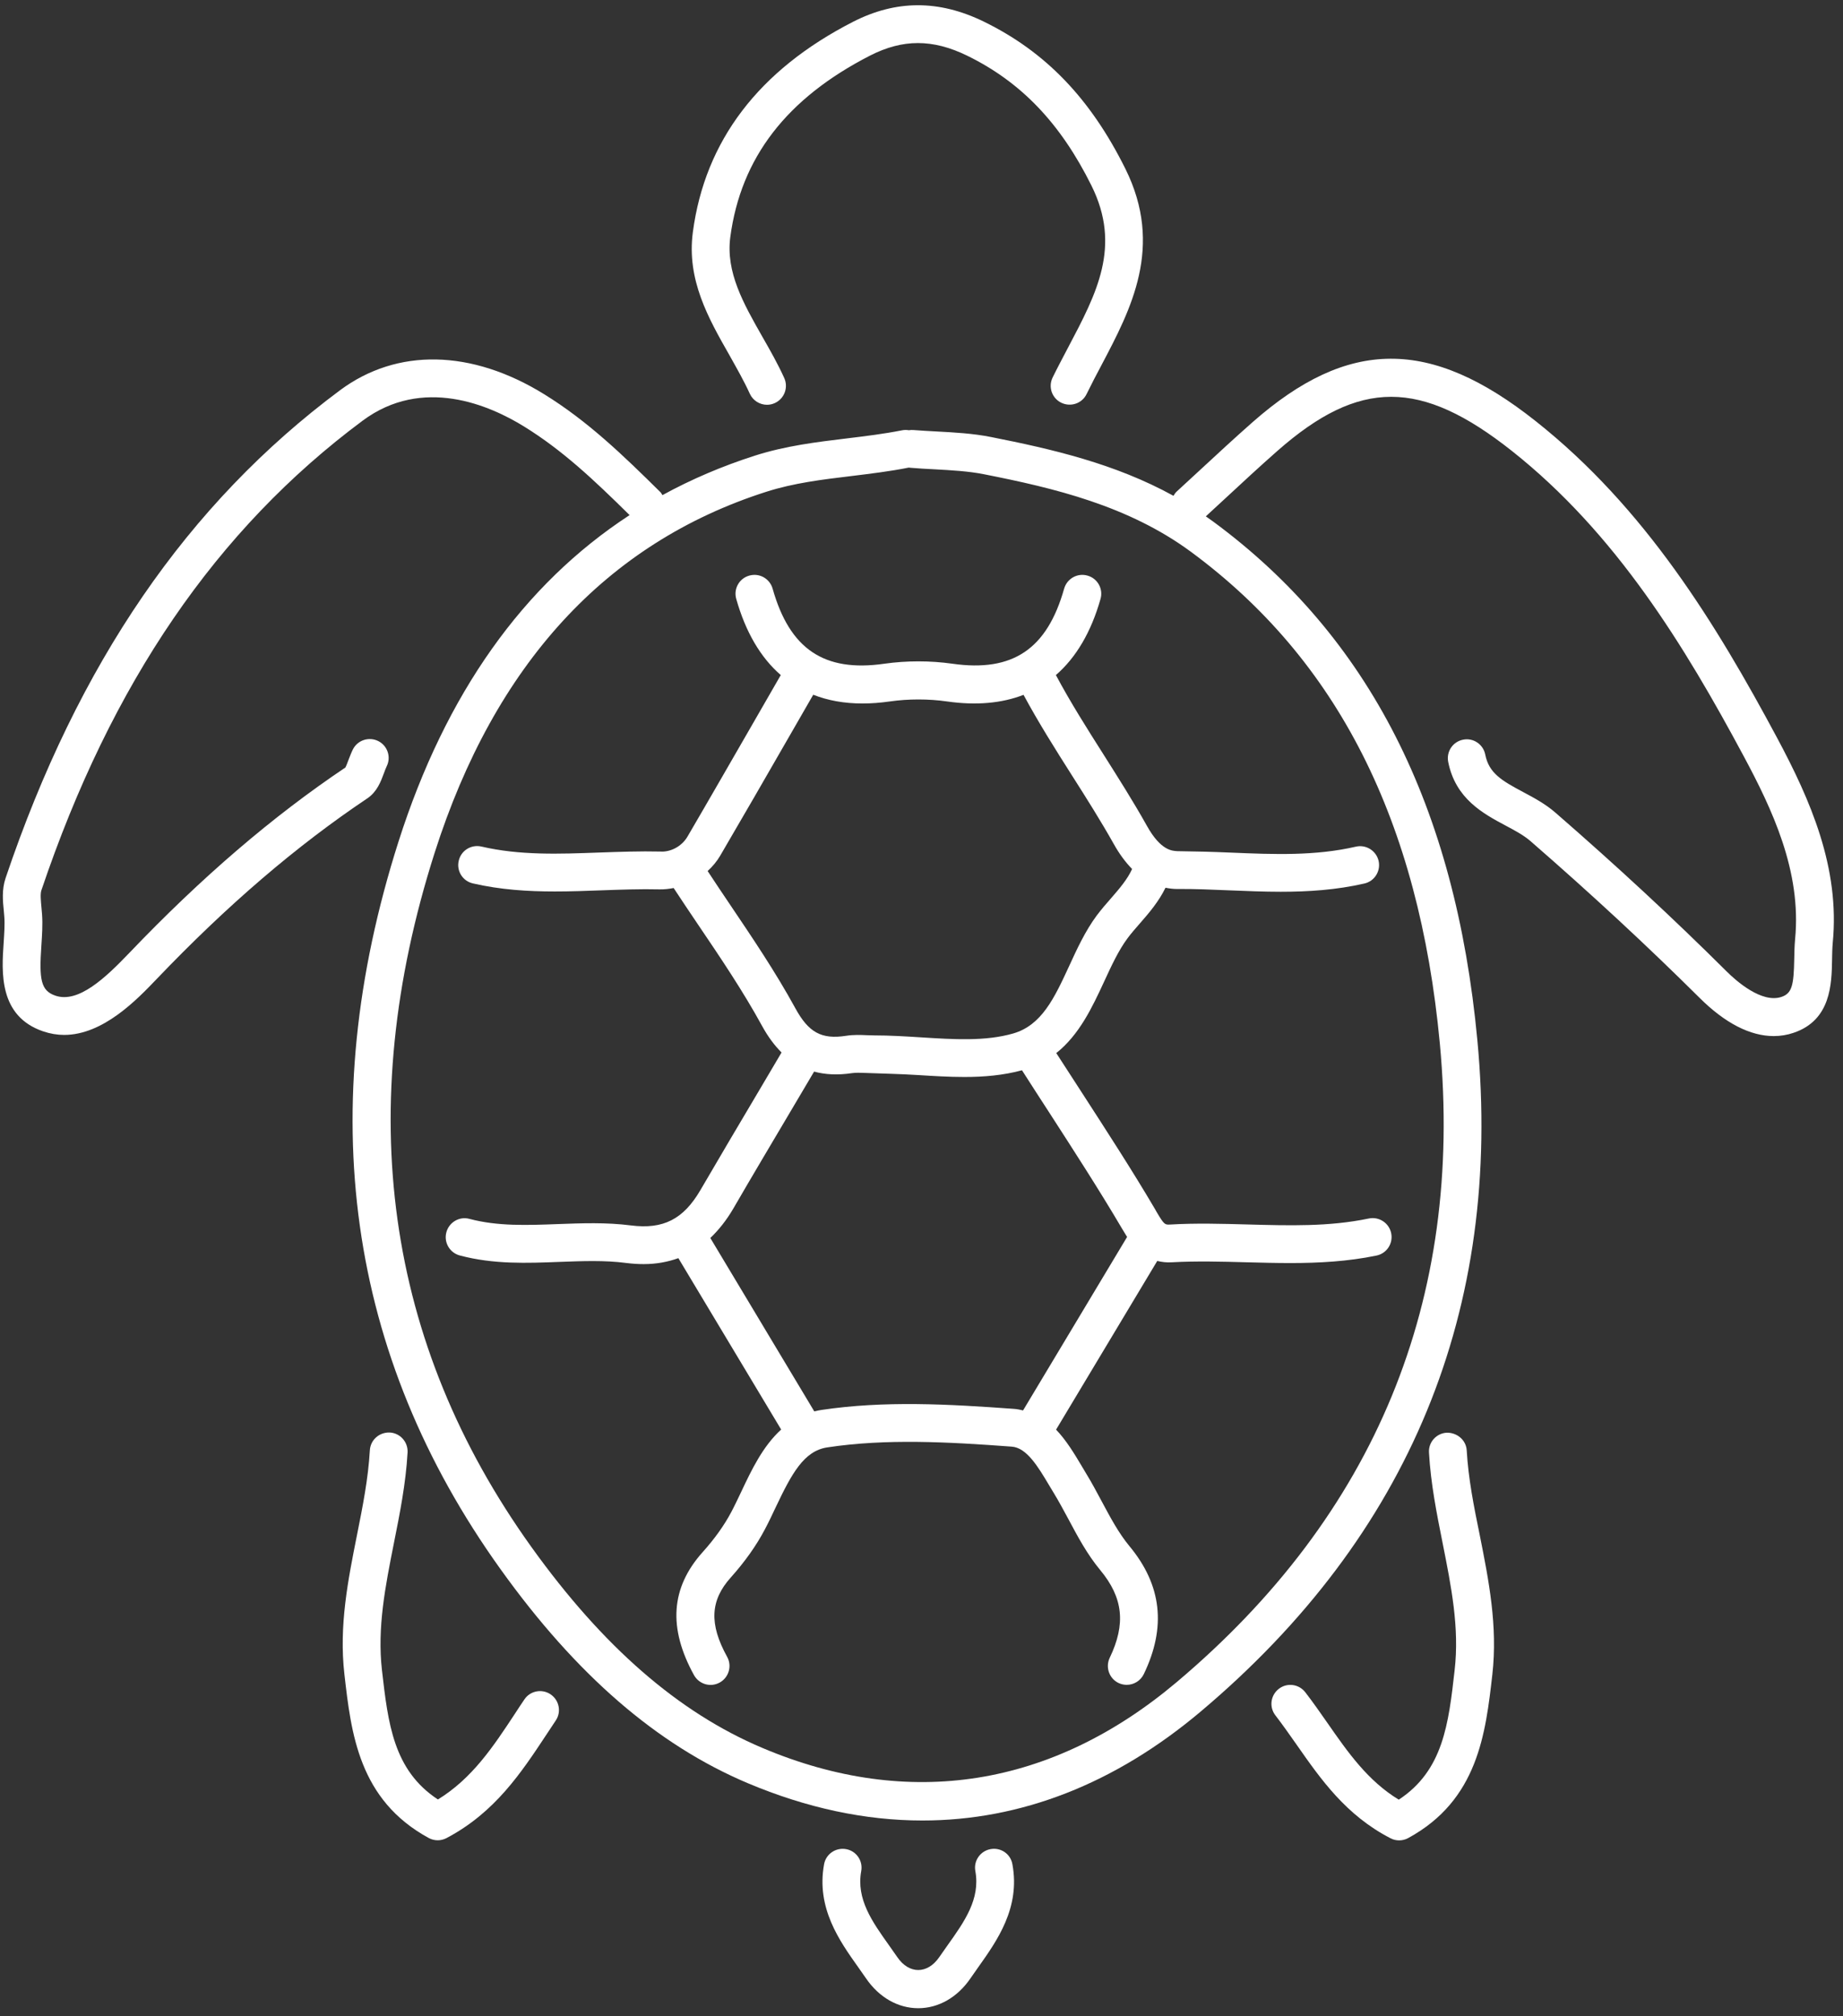 <svg width="192" height="210" viewBox="0 0 192 210" fill="none" xmlns="http://www.w3.org/2000/svg">
<rect x="0" y="0" width="192" height="210" fill="#333333" stroke="none"/>
<path d="M185.13 76.84C178.81 65.05 171.4 52.89 159.97 43.85C149 35.16 140.46 35.2 130.49 43.97C128.63 45.61 126.79 47.31 125.01 48.96C124.2 49.71 123.39 50.46 122.57 51.21C122.43 51.34 122.35 51.49 122.25 51.64C116.15 48.28 109.57 46.77 103.26 45.52C101.36 45.14 99.44 45.04 97.59 44.94C96.78 44.9 95.97 44.85 95.17 44.79C95 44.78 94.84 44.78 94.68 44.81C94.45 44.77 94.21 44.77 93.96 44.82C92.09 45.19 90.21 45.42 88.23 45.66C85.09 46.04 81.84 46.43 78.63 47.46C75.23 48.55 72.02 49.92 69.01 51.57C68.94 51.47 68.9 51.36 68.81 51.27C64.83 47.33 61.18 43.83 56.69 41.06C49.12 36.38 41.37 36.23 35.43 40.64C19.53 52.47 8.13 69.09 0.58 91.46C0.18 92.65 0.29 93.85 0.4 94.9C0.42 95.1 0.44 95.31 0.45 95.5C0.51 96.29 0.44 97.23 0.38 98.21C0.17 101.25 -0.14 105.84 4.5 107.42C5.24 107.67 5.97 107.79 6.68 107.79C10.75 107.79 14.28 104.1 16.31 101.98C23.68 94.27 30.87 88.11 38.27 83.15C39.28 82.47 39.68 81.39 40 80.52C40.09 80.28 40.18 80.03 40.28 79.82C40.77 78.85 40.37 77.66 39.4 77.18C38.43 76.7 37.24 77.09 36.76 78.06C36.59 78.4 36.45 78.78 36.3 79.16C36.21 79.41 36.07 79.78 35.98 79.94C28.37 85.05 21 91.37 13.46 99.26C10.99 101.84 8.17 104.52 5.77 103.7C4.24 103.18 4.07 102 4.31 98.49C4.38 97.41 4.46 96.29 4.38 95.22C4.36 94.99 4.34 94.76 4.32 94.53C4.26 93.87 4.18 93.12 4.31 92.73C11.6 71.15 22.54 55.15 37.77 43.82C44.03 39.16 51.01 42.2 54.61 44.43C58.59 46.89 61.84 49.95 65.59 53.65C54.51 60.88 46.43 72.25 41.52 87.64C32.59 115.64 36.16 141.14 52.14 163.43C60.02 174.43 68.44 181.72 77.87 185.71C84.03 188.31 90.13 189.61 96.1 189.61C106.33 189.61 116.15 185.8 125.1 178.25C146.85 159.92 156.55 136.4 153.91 108.35C151.62 83.97 142.63 66.3 126.41 54.34C126.15 54.15 125.88 53.97 125.62 53.78C126.31 53.15 126.99 52.51 127.68 51.88C129.44 50.25 131.26 48.56 133.08 46.96C141.62 39.45 148.01 39.45 157.51 46.97C168.37 55.57 175.52 67.32 181.64 78.73C184.6 84.25 187.7 90.74 187.01 97.82C186.95 98.48 186.93 99.18 186.92 99.89C186.87 102.61 186.69 103.46 185.59 103.83C183.54 104.52 180.89 102.19 179.85 101.15C174.28 95.61 168.45 90.21 162.03 84.63C160.99 83.73 159.82 83.1 158.69 82.5C156.41 81.29 155.11 80.51 154.73 78.59C154.52 77.52 153.48 76.82 152.42 77.04C151.35 77.25 150.66 78.28 150.87 79.35C151.63 83.2 154.52 84.74 156.84 85.98C157.82 86.5 158.75 87 159.45 87.61C165.8 93.13 171.57 98.48 177.08 103.95C179.72 106.57 182.34 107.91 184.78 107.91C185.49 107.91 186.18 107.8 186.85 107.57C190.75 106.26 190.82 102.47 190.86 99.96C190.87 99.36 190.88 98.77 190.93 98.21C191.7 90.38 188.6 83.32 185.13 76.84ZM150 108.69C152.5 135.38 143.28 157.76 122.57 175.21C109.6 186.14 94.68 188.51 79.42 182.05C70.67 178.35 62.8 171.5 55.35 161.11C40.14 139.89 36.75 115.56 45.28 88.82C51.54 69.2 63.16 56.55 79.83 51.22C82.68 50.31 85.61 49.95 88.7 49.58C90.65 49.34 92.67 49.1 94.68 48.7C94.73 48.71 94.79 48.72 94.84 48.72C95.68 48.79 96.53 48.84 97.37 48.88C99.17 48.98 100.86 49.07 102.49 49.39C109.84 50.84 117.55 52.67 124.08 57.48C139.35 68.74 147.82 85.49 150 108.69Z" fill="white"/>
<path d="M152.8 151.07C152.74 149.98 151.79 149.2 150.72 149.22C149.63 149.28 148.8 150.21 148.87 151.3C149.05 154.52 149.68 157.67 150.29 160.72C151.19 165.25 152.05 169.52 151.54 173.96C150.91 179.54 150.35 184.4 145.72 187.44C142.49 185.47 140.44 182.54 138.29 179.45C137.55 178.39 136.79 177.3 135.98 176.25C135.31 175.39 134.08 175.23 133.22 175.9C132.36 176.57 132.2 177.8 132.87 178.66C133.62 179.63 134.32 180.64 135.07 181.7C137.6 185.32 140.21 189.06 144.86 191.46C145.14 191.61 145.45 191.68 145.76 191.68C146.08 191.68 146.41 191.6 146.7 191.44C153.98 187.48 154.77 180.53 155.47 174.4C156.04 169.35 155.09 164.57 154.17 159.95C153.54 156.89 152.97 154.01 152.8 151.07Z" fill="white"/>
<path d="M57.36 176.47C56.46 175.86 55.23 176.1 54.63 177C54.3 177.49 53.97 177.98 53.65 178.48C51.37 181.94 49.2 185.22 45.62 187.42C40.98 184.37 40.43 179.51 39.79 173.94C39.29 169.51 40.14 165.23 41.04 160.7C41.65 157.65 42.28 154.5 42.46 151.28C42.52 150.19 41.69 149.26 40.61 149.2C39.51 149.16 38.59 149.97 38.53 151.06C38.36 154.01 37.79 156.88 37.18 159.93C36.26 164.55 35.3 169.33 35.88 174.38C36.58 180.51 37.37 187.46 44.66 191.43C44.95 191.59 45.28 191.67 45.6 191.67C45.92 191.67 46.23 191.59 46.52 191.44C51.56 188.78 54.29 184.65 56.94 180.64C57.26 180.16 57.58 179.67 57.9 179.19C58.5 178.3 58.26 177.08 57.36 176.47Z" fill="white"/>
<path d="M78.11 41C78.44 41.73 79.16 42.16 79.91 42.16C80.18 42.16 80.46 42.1 80.72 41.98C81.71 41.53 82.15 40.36 81.7 39.37C81.03 37.89 80.21 36.45 79.42 35.07C77.45 31.61 75.6 28.35 76.08 24.7C77.18 16.43 81.94 10.25 90.64 5.79C94.05 4.05 97.16 4.05 100.74 5.79C106.36 8.53 110.48 12.83 113.71 19.34C116.84 25.65 114.27 30.52 111.29 36.16C110.74 37.21 110.18 38.26 109.66 39.32C109.18 40.3 109.59 41.48 110.57 41.95C111.55 42.42 112.73 42.02 113.2 41.04C113.7 40.02 114.23 39 114.77 37.99C117.81 32.22 121.27 25.69 117.24 17.58C113.6 10.25 108.91 5.38 102.47 2.24C97.8 -0.03 93.34 -0.02 88.85 2.28C79.05 7.3 73.44 14.66 72.18 24.18C71.52 29.14 73.8 33.15 76 37.01C76.77 38.39 77.51 39.68 78.11 41Z" fill="white"/>
<path d="M119.47 85.99C118.06 83.47 116.49 81 114.98 78.61C113.27 75.92 111.51 73.14 110 70.31C112.1 68.49 113.67 65.84 114.65 62.38C114.95 61.33 114.34 60.24 113.29 59.95C112.25 59.651 111.16 60.26 110.86 61.31C109.08 67.61 105.5 70.02 99.23 69.13C96.9 68.8 94.45 68.8 92.12 69.13C85.86 70.03 82.27 67.61 80.49 61.31C80.19 60.26 79.11 59.651 78.06 59.95C77.01 60.24 76.4 61.33 76.7 62.38C77.68 65.84 79.24 68.49 81.34 70.31L78.72 74.86C76.36 78.95 74.01 83.05 71.63 87.12C70.98 88.24 69.75 88.76 68.8 88.69C66.68 88.64 64.56 88.72 62.51 88.79C58.21 88.95 54.16 89.1 50.15 88.17C49.09 87.93 48.03 88.581 47.79 89.65C47.54 90.71 48.2 91.77 49.27 92.01C52.13 92.67 54.98 92.85 57.8 92.85C59.44 92.85 61.06 92.79 62.67 92.73C64.66 92.66 66.73 92.58 68.72 92.63C69.21 92.64 69.7 92.58 70.18 92.49C71.02 93.77 71.87 95.04 72.73 96.31C75.04 99.72 77.42 103.25 79.4 106.87C80.01 107.98 80.68 108.88 81.42 109.62L78.98 113.75C76.97 117.14 74.96 120.53 72.98 123.93C71.2 126.99 69.1 128.06 65.72 127.63C63.15 127.3 60.6 127.4 58.13 127.49C54.91 127.61 51.86 127.73 48.91 126.95C47.86 126.66 46.78 127.3 46.5 128.35C46.22 129.4 46.85 130.48 47.9 130.76C51.43 131.7 54.91 131.56 58.29 131.43C60.7 131.34 62.98 131.25 65.22 131.54C65.85 131.62 66.46 131.66 67.05 131.66C68.36 131.66 69.56 131.44 70.67 131.04L81.38 148.89C79.46 150.63 78.27 153.15 77.24 155.33C76.89 156.06 76.55 156.79 76.19 157.47C75.46 158.85 74.45 160.27 73.19 161.67C69.88 165.37 69.59 169.55 72.3 174.47C72.83 175.42 74.02 175.77 74.98 175.24C75.93 174.71 76.28 173.51 75.75 172.56C73.87 169.16 73.98 166.69 76.13 164.3C77.6 162.66 78.79 160.98 79.67 159.31C80.06 158.58 80.43 157.8 80.8 157.01C82.48 153.47 83.75 151.12 86.18 150.75C92.33 149.82 98.78 150.18 105.4 150.67C106.96 150.78 108.14 152.76 109.28 154.67L109.78 155.5C110.31 156.37 110.79 157.27 111.31 158.23C112.27 160.03 113.26 161.89 114.63 163.54C117.01 166.41 117.3 169.14 115.61 172.66C115.14 173.64 115.55 174.82 116.53 175.29C116.81 175.42 117.1 175.48 117.38 175.48C118.11 175.48 118.82 175.07 119.16 174.36C121.52 169.46 121.03 165.09 117.66 161.03C116.55 159.69 115.69 158.08 114.78 156.38C114.26 155.41 113.73 154.41 113.14 153.45L112.67 152.66C111.93 151.42 111.1 150.03 110.02 148.9L120.56 131.33C121.02 131.44 121.52 131.51 122.1 131.47C124.65 131.33 127.29 131.4 129.84 131.47C131.35 131.51 132.88 131.55 134.43 131.55C137.39 131.55 140.4 131.39 143.4 130.77C144.47 130.55 145.15 129.51 144.93 128.44C144.71 127.37 143.66 126.69 142.6 126.91C138.48 127.77 134.34 127.65 129.95 127.53C127.31 127.46 124.59 127.38 121.87 127.54C121.36 127.56 121.28 127.57 120.46 126.17L120.32 125.92C117.9 121.81 115.26 117.75 112.72 113.82C111.82 112.44 110.93 111.06 110.04 109.68C112.45 107.77 113.79 104.9 115.01 102.27C115.79 100.58 116.52 98.99 117.48 97.701C117.86 97.191 118.31 96.68 118.78 96.141C119.7 95.091 120.71 93.91 121.42 92.46C121.82 92.54 122.22 92.591 122.63 92.591C122.64 92.591 122.64 92.591 122.65 92.591C124.43 92.57 126.25 92.66 128.03 92.73C129.81 92.8 131.61 92.88 133.42 92.88C136.3 92.88 139.22 92.691 142.14 92.02C143.2 91.781 143.86 90.72 143.62 89.66C143.37 88.6 142.31 87.94 141.26 88.18C137.02 89.16 132.73 88.99 128.2 88.8C126.39 88.72 124.5 88.671 122.65 88.65C122.17 88.611 120.95 88.66 119.47 85.99ZM116.87 127.93L117.01 128.16C117.14 128.37 117.27 128.6 117.42 128.83L106.58 146.9C106.28 146.83 105.98 146.76 105.66 146.74C98.81 146.24 92.12 145.87 85.57 146.85C85.31 146.89 85.07 146.94 84.83 147L74 128.94C74.87 128.11 75.67 127.11 76.38 125.9C78.35 122.5 80.36 119.13 82.36 115.75L84.81 111.61C85.99 111.93 87.29 111.99 88.75 111.77C89.15 111.71 89.64 111.73 90.17 111.75C91.97 111.82 93.74 111.85 95.65 111.97C97.24 112.07 98.86 112.17 100.47 112.17C102.5 112.17 104.52 112 106.47 111.47C106.48 111.49 106.49 111.51 106.5 111.52C107.45 113.01 108.41 114.49 109.37 115.97C111.88 119.86 114.49 123.89 116.87 127.93ZM115.76 93.54C115.25 94.12 114.73 94.72 114.25 95.36C113.06 96.97 112.2 98.83 111.38 100.62C109.85 103.93 108.53 106.78 105.55 107.64C102.65 108.47 99.37 108.26 95.89 108.04C94.31 107.94 92.68 107.84 91.07 107.84C90.82 107.84 90.57 107.83 90.32 107.82C89.67 107.79 88.93 107.76 88.15 107.88C85.58 108.28 84.23 107.54 82.84 104.98C80.77 101.2 78.33 97.59 75.98 94.11C75.22 92.99 74.47 91.86 73.72 90.72C74.23 90.25 74.68 89.72 75.03 89.12C77.42 85.04 79.78 80.941 82.14 76.841L84.72 72.36C86.25 72.96 87.96 73.27 89.85 73.27C90.75 73.27 91.7 73.2 92.68 73.06C94.64 72.78 96.72 72.78 98.68 73.06C101.7 73.49 104.36 73.25 106.63 72.37C108.19 75.26 109.95 78.05 111.66 80.74C113.15 83.08 114.68 85.5 116.04 87.92C116.62 88.96 117.26 89.811 117.94 90.51C117.46 91.57 116.64 92.53 115.76 93.54Z" fill="white"/>
<path d="M103.19 192.59C102.12 192.79 101.41 193.81 101.61 194.88C102.14 197.79 100.48 200.13 98.72 202.6C98.42 203.02 98.13 203.43 97.85 203.84C96.62 205.63 94.7 205.63 93.48 203.84C93.2 203.43 92.91 203.02 92.61 202.6C90.85 200.13 89.19 197.79 89.72 194.88C89.92 193.81 89.21 192.78 88.14 192.59C87.07 192.4 86.04 193.1 85.85 194.17C85.02 198.71 87.45 202.14 89.4 204.88C89.68 205.27 89.96 205.67 90.22 206.05C91.57 208.03 93.55 209.16 95.66 209.16C97.77 209.16 99.75 208.03 101.1 206.05C101.37 205.66 101.64 205.27 101.92 204.88C103.87 202.13 106.31 198.71 105.47 194.17C105.29 193.1 104.27 192.39 103.19 192.59Z" fill="white"/>
</svg>
